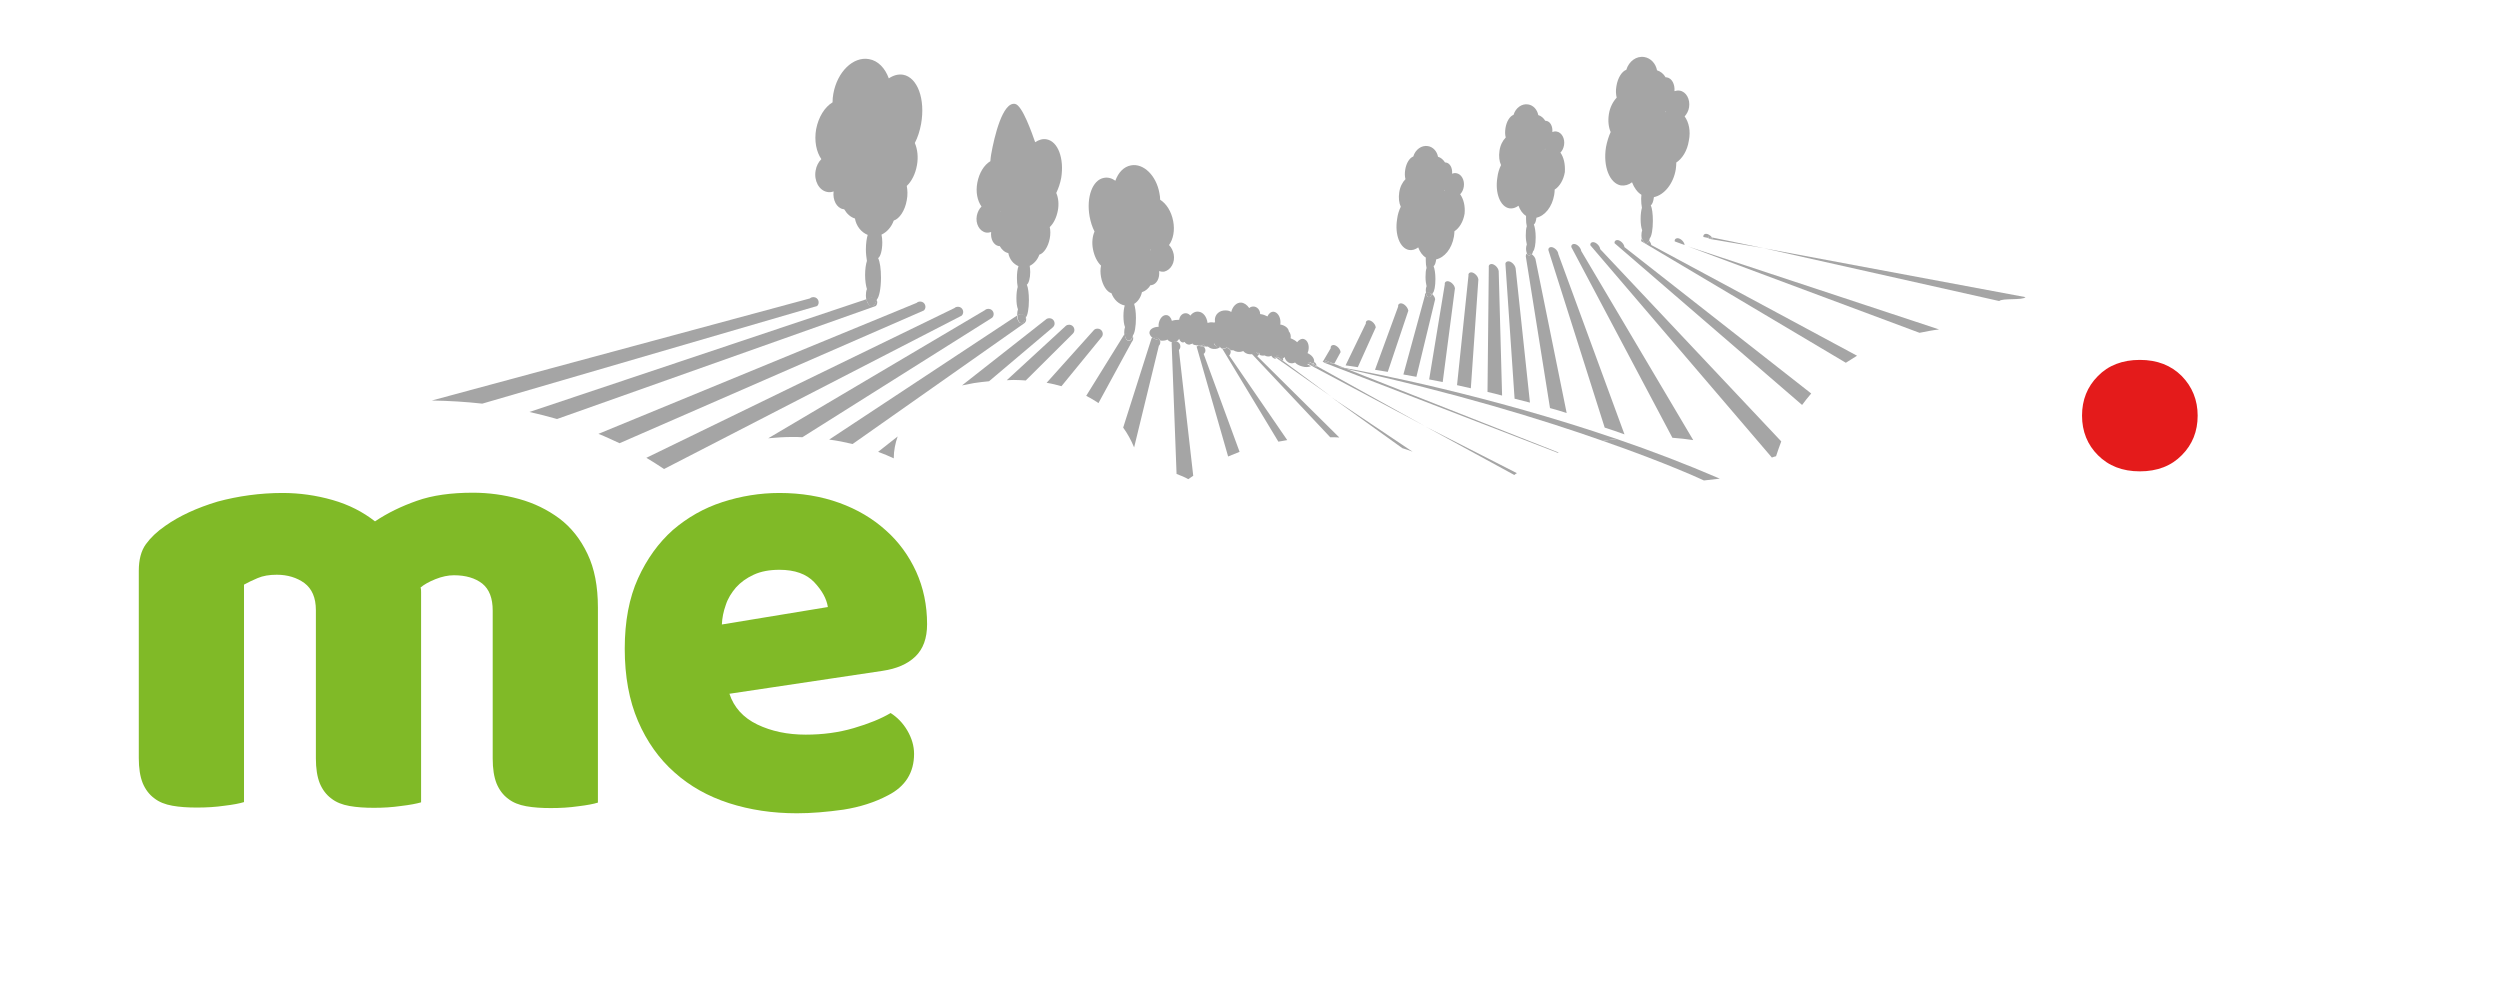 <?xml version="1.0" encoding="utf-8"?>
<!-- Generator: Adobe Illustrator 25.0.0, SVG Export Plug-In . SVG Version: 6.00 Build 0)  -->
<!DOCTYPE svg PUBLIC "-//W3C//DTD SVG 1.1//EN" "http://www.w3.org/Graphics/SVG/1.1/DTD/svg11.dtd">
<svg version="1.1" id="Calque_1" xmlns:x="http://ns.adobe.com/Extensibility/1.0/" xmlns:i="http://ns.adobe.com/AdobeIllustrator/10.0/" xmlns:graph="http://ns.adobe.com/Graphs/1.0/"
	 xmlns="http://www.w3.org/2000/svg" xmlns:xlink="http://www.w3.org/1999/xlink" x="0px" y="0px" viewBox="0 0 960 380"
	 style="enable-background:new 0 0 960 380;" xml:space="preserve">
<style type="text/css">
	.Ombre_x0020_portée{fill:none;}
	.Arrondis_x0020_2 pt{fill:#FFFFFF;stroke:#1D1D1B;stroke-miterlimit:10;}
	.Miroir_x0020_dynamique X{fill:none;}
	.Biseau_x0020_adouci{fill:url(#SVGID_1_);}
	.Crépuscule{fill:#FFFFFF;}
	.Feuillage_GS{fill:#FFDD00;}
	.Pompadour_GS{fill-rule:evenodd;clip-rule:evenodd;fill:#51AEE2;}
	.st0{fill:#A5A5A5;}
	.st1{fill:#80BA27;}
	.st2{fill:#FFFFFF;}
	.st3{fill:#E41B1B;}
</style>
<linearGradient id="SVGID_1_" gradientUnits="userSpaceOnUse" x1="0" y1="0" x2="0.707" y2="0.707">
	<stop  offset="0" style="stop-color:#E6E6EB"/>
	<stop  offset="0.175" style="stop-color:#E2E2E7"/>
	<stop  offset="0.355" style="stop-color:#D6D6DB"/>
	<stop  offset="0.537" style="stop-color:#C2C3C6"/>
	<stop  offset="0.72" style="stop-color:#A5A7A9"/>
	<stop  offset="0.903" style="stop-color:#818485"/>
	<stop  offset="1" style="stop-color:#6B6E6E"/>
</linearGradient>
<g>
	<g>
		<path class="st0" d="M481.9,135.1C482,135.1,482,135.1,481.9,135.1c0.1,0,0.2,0,0.2,0C482.1,135,482.1,135,481.9,135.1
			C482,135,482,135,481.9,135.1z"/>
		<path class="st0" d="M441.8,95.9c-0.1,0-0.2-0.1-0.2-0.1c0.1,0.1,0.1,0.2,0.2,0.4C441.8,96.1,441.8,96,441.8,95.9z"/>
		<path class="st0" d="M639.7,42.8c-0.1,0.1-0.1,0.2-0.2,0.4c0.1,0,0.2-0.1,0.2-0.1C639.7,42.9,639.7,42.9,639.7,42.8z"/>
		<path class="st0" d="M593.3,57.1c0,0.1-0.1,0.2-0.1,0.3c0.1,0,0.1-0.1,0.2-0.1C593.4,57.2,593.3,57.1,593.3,57.1z"/>
		<path class="st0" d="M384.2,81.4c0.1-0.1,0.1-0.2,0.2-0.4c-0.1,0-0.2,0.1-0.2,0.1C384.1,81.2,384.1,81.3,384.2,81.4z"/>
		<path class="st0" d="M554.9,73c0,0.1-0.1,0.2-0.1,0.3c0.1,0,0.1-0.1,0.2-0.1C554.9,73.2,554.9,73.1,554.9,73z"/>
		<path class="st0" d="M393.9,146.1l18.1-18c1.2-1.2,0.4-3.3-1.3-3.4c-0.6,0-1.1,0.1-1.5,0.5L386.6,146c0.9,0,1.8-0.1,2.6-0.1
			C390.8,145.9,392.4,146,393.9,146.1z"/>
		<path class="st0" d="M422.9,129.6c1.2-1.2,0.4-3.3-1.3-3.4c-0.6,0-1.1,0.1-1.5,0.5L401.9,147c2,0.3,3.9,0.8,5.7,1.3L422.9,129.6z"
			/>
		<path class="st0" d="M421.8,154.8l12.8-23.5c0.6-0.6,0.7-1.5,0.4-2.2c-0.3,1.1-0.8,1.8-1.5,1.8c-0.8,0-1.5-1.1-1.6-2.6
			c0,0-0.1,0-0.1,0L417.1,152c1.2,0.6,2.4,1.3,3.5,2C421,154.2,421.4,154.5,421.8,154.8z"/>
		<path class="st0" d="M445,132.8c0.6-0.6,0.7-1.5,0.4-2.2c-0.1,0-0.2,0-0.3,0c-1-0.1-1.8-0.5-2.5-0.9c-0.1,0.1-0.3,0.1-0.4,0.2
			l-10.9,34.3c1.6,2.2,3,4.7,4.2,7.6L445,132.8z"/>
		<path class="st0" d="M451.4,131C451.4,131,451.4,131,451.4,131c-0.3,0.2-0.7,0.2-1,0.2c-0.2,0.1-0.3,0.2-0.5,0.3l1.9,50.5
			c1.6,0.6,3.1,1.2,4.5,2c0.6-0.4,1.3-0.9,1.9-1.3l-5.5-48.3C453.9,133.2,453.1,131.2,451.4,131z"/>
		<path class="st0" d="M462.2,133.1c-0.2,0-0.5,0-0.7,0c-0.4-0.1-0.8-0.2-1.2-0.4c-0.3,0.1-0.5,0.2-0.8,0.4l12.1,42.2
			c1.5-0.6,2.9-1.2,4.4-1.8l-13.8-37.6C463.2,135.2,463,133.8,462.2,133.1z"/>
		<path class="st0" d="M472.4,134.2c-0.5-0.1-0.9-0.4-1.3-0.8c-0.4,0.4-0.9,0.6-1.5,0.5c-0.1,0-0.2,0-0.3-0.1l21.6,35.8
			c1.1-0.2,2.3-0.4,3.4-0.6L472,136.5C472.7,135.8,472.7,134.9,472.4,134.2z"/>
		<path class="st0" d="M483.5,136c-0.5-0.2-1-0.5-1.3-0.9c-0.1,0-0.1,0-0.2,0c0,0,0,0-0.1,0c-0.4,0.3-0.8,0.5-1.4,0.6l30.3,32.2
			c1.2,0,2.3,0,3.5,0.1l-31.5-31.2C483.2,136.4,483.4,136.2,483.5,136z"/>
		<path class="st0" d="M538.5,172.1c1.3,0.4,2.5,0.8,3.8,1.3c0.1,0,0.1,0.1,0.2,0.1l-31.3-21L538.5,172.1z"/>
		<path class="st0" d="M491.6,137.5c-0.3-0.1-0.5-0.2-0.7-0.5c-0.1,0-0.1,0.1-0.2,0.1l2,1.5c0.1-0.4,0-0.9-0.2-1.2
			C492.2,137.5,491.9,137.6,491.6,137.5z"/>
		<path class="st0" d="M492.7,138.6c0,0.2-0.1,0.3-0.1,0.4l-2.4-1.7c-0.1,0-0.2,0-0.3,0l21.3,15L492.7,138.6z"/>
		<path class="st0" d="M490.2,137.4l2.4,1.7c0.1-0.1,0.1-0.3,0.1-0.4l-2-1.5C490.5,137.3,490.4,137.3,490.2,137.4z"/>
		<path class="st0" d="M505.6,140.5c-0.1-0.6-0.4-1.2-0.9-1.5c-0.1,0.3-0.2,0.6-0.4,0.8L505.6,140.5z"/>
		<path class="st0" d="M503.8,140.1c-0.1,0.1-0.3,0.2-0.5,0.2l44,23.4l-41.8-23.2c0,0.2,0,0.3,0,0.5L503.8,140.1z"/>
		<path class="st0" d="M503.8,140.1l1.7,0.9c0-0.2,0-0.3,0-0.5l-1.3-0.7C504.1,139.9,504,140,503.8,140.1z"/>
		<path class="st0" d="M582.5,181.7l-35.1-17.9l34.1,18.6C581.8,182.1,582.1,181.9,582.5,181.7z"/>
		<path class="st0" d="M516.7,141.5c-0.8-0.2-1.7-0.4-2.5-0.6c-0.9-0.2-0.3-0.1,1.6,0.2l-3.8-1.5c-1.2-0.2-2.4-0.3-3.6-0.5
			c0,0,0,0-0.1,0.1l89.9,34.7c0.1-0.1,0.3-0.1,0.4-0.1L516.7,141.5z"/>
		<path class="st0" d="M344.7,167.6l-7.5,5.9c2.1,0.8,4.1,1.6,6,2.5C343.2,173,343.8,170.2,344.7,167.6z"/>
		<path class="st0" d="M379.8,146.4l24.6-20.8c1.2-1.2,0.4-3.3-1.3-3.4c-0.6,0-1.1,0.1-1.5,0.5L369.4,148c1.4-0.3,2.9-0.6,4.6-0.9
			C375.9,146.8,377.8,146.6,379.8,146.4z"/>
		<path class="st0" d="M393.5,124c0.6-0.6,0.7-1.5,0.4-2.2c0,0,0,0.1-0.1,0.1c-0.2,1.3-0.9,2.2-1.6,2.2c-0.9,0-1.6-1.3-1.7-2.9
			l-72.1,47.6c3.1,0.4,6.1,1,9,1.7L393.5,124z"/>
		<path class="st0" d="M308.1,167.9L381,122c1.2-1.2,0.4-3.3-1.3-3.4c-0.6,0-1.1,0.1-1.5,0.5L295,168.3c3.1-0.3,6.2-0.5,9.3-0.5
			C305.5,167.8,306.8,167.8,308.1,167.9z"/>
		<path class="st0" d="M369.3,121.2c1.2-1.2,0.4-3.3-1.3-3.4c-0.6,0-1.1,0.1-1.5,0.5l-118.3,57.5c2.3,1.4,4.6,2.8,6.8,4.3
			L369.3,121.2z"/>
		<path class="st0" d="M354.8,119.2c1.2-1.2,0.4-3.3-1.3-3.4c-0.6,0-1.1,0.1-1.5,0.5l-122.2,50.3c2.8,1.1,5.5,2.4,8.1,3.6
			L354.8,119.2z"/>
		<path class="st0" d="M336.3,117.5c0.7-0.7,0.7-1.7,0.3-2.4c-0.3,1.4-1.1,2.4-1.9,2.4c-0.9,0-1.7-1.1-2-2.6l-129.4,43.3
			c3.6,0.8,7.1,1.7,10.6,2.7L336.3,117.5z"/>
		<path class="st0" d="M313.8,117.5c1.2-1.2,0.4-3.3-1.3-3.4c-0.6,0-1.1,0.1-1.5,0.5l-145.2,39.2c6.6,0.1,13.1,0.5,19.4,1.2
			L313.8,117.5z"/>
		<path class="st0" d="M578.6,100.5c-0.4,0.2-0.6,0.6-0.5,1.1l3.5,51.5c2,0.5,3.9,1,5.9,1.5l-5.5-51.6
			C581.7,101.4,579.7,99.8,578.6,100.5z"/>
		<path class="st0" d="M587.2,98.1c-0.3,0-0.7-0.3-0.9-0.7c-0.3,0.2-0.4,0.6-0.4,1l9.3,58.3c2.2,0.6,4.3,1.2,6.4,1.9l-11.9-58.7
			c-0.1-1-0.9-1.9-1.7-2.4C587.8,97.9,587.5,98.1,587.2,98.1z"/>
		<path class="st0" d="M595.1,95c-0.4,0.2-0.6,0.6-0.5,1.1l21.6,68.1c2.6,0.8,5.1,1.7,7.6,2.6l-25.4-69.2
			C598.3,96,596.2,94.4,595.1,95z"/>
		<path class="st0" d="M607.2,96.4c-0.2-1.6-2.2-3.2-3.3-2.6c-0.4,0.2-0.6,0.6-0.5,1.1l38.8,73.2c2.7,0.2,5.4,0.5,8,0.9L607.2,96.4z
			"/>
		<path class="st0" d="M614.5,95.7c-0.2-1.6-2.2-3.2-3.3-2.6c-0.4,0.2-0.6,0.6-0.5,1.1l69.7,81.5c0.5-0.2,1.1-0.4,1.6-0.5
			c0.6-1.9,1.3-3.8,2-5.7L614.5,95.7z"/>
		<path class="st0" d="M623.8,94.9c-0.2-1.6-2.2-3.2-3.3-2.6c-0.4,0.2-0.6,0.6-0.5,1.1l72,62.1c1.1-1.5,2.3-3,3.5-4.4L623.8,94.9z"
			/>
		<path class="st0" d="M634.1,94.1c-0.1-0.6-0.4-1.2-0.8-1.7c-0.3,0.6-0.7,1-1.2,1c-0.6,0-1.2-0.7-1.5-1.8c-0.3,0.2-0.4,0.5-0.4,1
			l78.6,46.7c1.4-0.9,2.8-1.8,4.3-2.7L634.1,94.1z"/>
		<path class="st0" d="M646.9,94.2l1.1,0.4L646.9,94.2C646.9,94.2,646.9,94.2,646.9,94.2z"/>
		<path class="st0" d="M643.6,91.6c-0.4,0.2-0.6,0.6-0.5,1.1l3.8,1.4C646.7,92.5,644.7,91,643.6,91.6z"/>
		<path class="st0" d="M648.1,94.6l89,33.2c2.5-0.5,5-1,7.5-1.3L648.1,94.6z"/>
		<path class="st0" d="M655.9,90.9l1.5,0.3c-0.7-1-2-1.7-2.8-1.3c-0.4,0.2-0.6,0.6-0.5,1.1l2,0.4C656,91.3,656,91.1,655.9,90.9z"/>
		<path class="st0" d="M656.1,91.5c0,0.1,0,0.1,0.1,0.2l21.1,3.6l-19.8-4.1c0.1,0.2,0.3,0.4,0.3,0.6L656.1,91.5z"/>
		<path class="st0" d="M656.1,91.5l1.7,0.3c-0.1-0.2-0.2-0.4-0.3-0.6l-1.5-0.3C656,91.1,656,91.3,656.1,91.5z"/>
		<path class="st0" d="M777.8,114.1L677.2,95.3l90.5,20.3C768.9,114.4,776.7,115.4,777.8,114.1z"/>
		<path class="st0" d="M575.5,104.1c-0.2-1.6-2.2-3.2-3.3-2.6c-0.4,0.2-0.6,0.6-0.5,1.1l-0.5,47.9c1.9,0.4,3.7,0.9,5.6,1.4
			L575.5,104.1z"/>
		<path class="st0" d="M564.8,149.1l2.9-41.8c-0.2-1.6-2.2-3.2-3.3-2.6c-0.4,0.2-0.6,0.6-0.5,1.1l-4.4,42.1
			C561.2,148.3,563,148.7,564.8,149.1z"/>
		<path class="st0" d="M555.3,108.1c-0.4,0.2-0.6,0.6-0.5,1.1l-6,36.5c1.7,0.3,3.5,0.7,5.2,1l4.7-36
			C558.5,109.1,556.4,107.5,555.3,108.1z"/>
		<path class="st0" d="M548.7,114.1c-0.5,0-1-0.6-1.2-1.6c-0.2,0.2-0.4,0.5-0.3,0.9l-8.3,30.4c1.7,0.3,3.3,0.6,5,0.9l7.2-29.8
			c-0.1-0.8-0.6-1.5-1.2-2C549.6,113.6,549.2,114.1,548.7,114.1z"/>
		<path class="st0" d="M537.4,116.6c-0.4,0.2-0.6,0.6-0.5,1.1L528,142c1.6,0.3,3.3,0.5,4.9,0.8l7.9-23.5
			C540.5,117.6,538.5,116,537.4,116.6z"/>
		<path class="st0" d="M528.3,125.7c-0.2-1.6-2.2-3.2-3.3-2.6c-0.4,0.2-0.6,0.6-0.5,1.1l-7.8,16.1c1.6,0.2,3.2,0.5,4.7,0.7
			L528.3,125.7z"/>
		<path class="st0" d="M509,138.4l3.1,1.2c0.1,0,0.2,0,0.3,0l2.4-4.4c-0.2-1.6-2.2-3.2-3.3-2.6c-0.4,0.2-0.6,0.6-0.5,1.1l-3.1,5.3
			c0.2,0,0.3,0,0.5,0.1c0.1,0,0.1,0,0.2,0C508.7,138.8,508.9,138.8,509,138.4z"/>
		<path class="st0" d="M509,138.4c0,0.4-0.2,0.4-0.6,0.7c1.2,0.2,2.4,0.3,3.6,0.5L509,138.4z"/>
		<path class="st0" d="M334.7,117.6c0.8,0,1.6-1,1.9-2.4c-0.3-0.5-0.8-1-1.6-1c-0.6,0-1.1,0.1-1.5,0.5l-0.8,0.3
			C333.1,116.5,333.8,117.6,334.7,117.6z"/>
		<path class="st0" d="M346.8,28.7c-1.9-0.3-3.7,0.2-5.5,1.4c-1.4-3.9-4.1-6.8-7.6-7.4c-6.1-1.1-12.2,4.9-13.7,13.3
			c-0.2,1.1-0.3,2.2-0.3,3.3c-3,1.8-5.4,5.6-6.3,10.3c-0.8,4.5,0.1,8.8,2,11.5c-1.1,1.1-1.9,2.6-2.2,4.4c-0.7,3.9,1.3,7.6,4.4,8.2
			c0.9,0.2,1.7,0.1,2.5-0.2c-0.4,3.4,1.2,6.3,3.6,6.8c0.2,0,0.3,0,0.5,0.1c1,1.7,2.4,3,4.1,3.5c0.5,2.9,2.4,5.3,4.9,6.3
			c-0.4,1.3-0.7,3.3-0.7,5.6c0,1.6,0.2,3.1,0.4,4.4c-0.4,1.2-0.7,3.2-0.7,5.4c0,2.2,0.3,4.1,0.7,5.4c-0.3,0.7-0.4,1.6-0.4,2.5
			c0,0.6,0.1,1.1,0.2,1.7l0.8-0.3c0.4-0.4,1-0.6,1.5-0.5c0.7,0.1,1.3,0.5,1.6,1c0-0.1,0.1-0.2,0.1-0.4c0.9-0.8,1.6-4.3,1.6-8.4
			c0-3.3-0.4-6.1-1.1-7.5c0.9-0.5,1.6-3,1.6-6c0-1.1-0.1-2.1-0.3-3c2.1-1,3.8-2.9,4.7-5.4c2.2-0.7,4.3-3.8,5-7.8
			c0.4-2,0.3-3.9,0-5.5c1.9-1.8,3.3-4.6,3.9-7.9c0.6-3.2,0.2-6.2-0.8-8.6c1.1-2.1,1.9-4.6,2.4-7.3C355.4,38,352.3,29.7,346.8,28.7z"
			/>
		<path class="st0" d="M392.3,124.1c0.7,0,1.3-0.9,1.6-2.2c0,0,0,0,0.1-0.1c-0.3-0.6-0.9-1.2-1.7-1.2c-0.6,0-1.1,0.1-1.5,0.5
			l-0.1,0.1C390.7,122.8,391.4,124.1,392.3,124.1z"/>
		<path class="st0" d="M401.9,53.5c-1.5-0.3-3,0.2-4.4,1.1c-1.1-3.1-4.9-14.2-7.7-14.7c-4.8-0.9-8,12.6-9.2,19.4
			c-0.2,0.9-0.2,1.7-0.3,2.6c-2.4,1.4-4.3,4.5-5,8.2c-0.7,3.6,0,7,1.6,9.2c-0.9,0.9-1.5,2.1-1.8,3.5c-0.6,3.1,1,6,3.5,6.5
			c0.7,0.1,1.4,0,2-0.2c-0.3,2.7,0.9,5,2.9,5.4c0.1,0,0.2,0,0.4,0c0.8,1.4,1.9,2.4,3.3,2.7c0.4,2.3,1.9,4.2,3.9,5
			c-0.4,1.1-0.6,2.7-0.6,4.5c0,1.3,0.1,2.5,0.3,3.5c-0.3,1-0.5,2.5-0.5,4.3c0,1.8,0.2,3.3,0.6,4.3c-0.2,0.6-0.3,1.2-0.3,2
			c0,0.2,0,0.3,0,0.5l0.1-0.1c0.4-0.4,1-0.6,1.5-0.5c0.8,0.1,1.4,0.6,1.7,1.2c0.7-0.7,1.2-3.4,1.2-6.6c0-2.6-0.3-4.9-0.8-6
			c0.7-0.4,1.3-2.4,1.3-4.8c0-0.9-0.1-1.7-0.2-2.4c1.6-0.8,3-2.3,3.7-4.3c1.7-0.5,3.4-3,4-6.2c0.3-1.6,0.3-3.1,0-4.4
			c1.5-1.4,2.6-3.7,3.1-6.3c0.5-2.5,0.2-5-0.6-6.8c0.8-1.7,1.5-3.6,1.9-5.8C408.7,60.9,406.3,54.3,401.9,53.5z M384.2,81.4
			c0-0.1,0-0.2-0.1-0.2c0.1,0,0.2-0.1,0.2-0.1C384.3,81.1,384.2,81.2,384.2,81.4z"/>
		<path class="st0" d="M632.1,93.4c0.5,0,0.9-0.4,1.2-1c-0.7-0.8-1.8-1.3-2.5-0.9c-0.1,0-0.1,0.1-0.1,0.2
			C630.9,92.7,631.4,93.4,632.1,93.4z"/>
		<path class="st0" d="M646.9,44.7c0.8-0.9,1.5-2.1,1.7-3.5c0.5-3.1-1.1-6-3.6-6.4c-0.7-0.1-1.4,0-2,0.2c0.2-2.7-1-5-3-5.3
			c-0.1,0-0.2,0-0.4,0c-0.8-1.4-2-2.3-3.3-2.7c-0.5-2.6-2.4-4.7-4.9-5.1c-3-0.5-5.9,1.6-6.9,4.9c-1.7,0.6-3.3,3.1-3.8,6.3
			c-0.3,1.6-0.2,3.1,0.1,4.4c-1.4,1.5-2.6,3.7-3,6.4c-0.4,2.6-0.1,5,0.7,6.8c-0.8,1.7-1.4,3.7-1.8,5.8c-1.2,7.4,1.4,13.9,5.7,14.7
			c1.5,0.2,3-0.2,4.3-1.2c0.8,2.1,2,3.8,3.6,4.8c0,0.5-0.1,1-0.1,1.5c0,1.3,0.1,2.5,0.3,3.5c-0.3,1-0.5,2.5-0.5,4.3
			c0,1.8,0.2,3.3,0.6,4.3c-0.2,0.6-0.3,1.2-0.3,2c0,0.6,0.1,1.1,0.2,1.6c0.1,0,0.1-0.1,0.1-0.2c0.7-0.4,1.8,0.1,2.5,0.9
			c0.2-0.3,0.3-0.7,0.4-1.2c0.7-0.7,1.2-3.4,1.2-6.7c0-2.6-0.3-4.9-0.8-6c0.6-0.3,1-1.5,1.2-3.1c3.9-0.8,7.5-5.1,8.4-10.7
			c0.1-0.9,0.2-1.7,0.2-2.6c2.3-1.5,4.2-4.5,4.8-8.3C649.3,50.3,648.5,46.9,646.9,44.7z M639.5,43.1c0.1-0.1,0.1-0.2,0.2-0.4
			c0,0.1,0,0.2,0.1,0.2C639.7,43,639.6,43.1,639.5,43.1z"/>
		<path class="st0" d="M586.4,97.3c0,0-0.1,0.1-0.1,0.1c0.2,0.4,0.6,0.7,0.9,0.7c0.3,0,0.6-0.2,0.8-0.6
			C587.4,97.2,586.8,97.1,586.4,97.3z"/>
		<path class="st0" d="M599.2,58.6c0.7-0.7,1.2-1.7,1.4-2.9c0.4-2.5-0.9-4.9-2.9-5.2c-0.6-0.1-1.1,0-1.6,0.2
			c0.2-2.2-0.8-4.1-2.4-4.3c-0.1,0-0.2,0-0.3,0c-0.7-1.1-1.6-1.9-2.7-2.2c-0.4-2.1-1.9-3.8-3.9-4.1c-2.4-0.4-4.8,1.3-5.6,4
			c-1.4,0.5-2.7,2.5-3.1,5.1c-0.2,1.3-0.2,2.5,0.1,3.6c-1.2,1.2-2.1,3-2.4,5.1c-0.3,2.1-0.1,4,0.6,5.5c-0.7,1.4-1.2,3-1.4,4.7
			c-1,6,1.1,11.3,4.6,11.9c1.2,0.2,2.4-0.2,3.5-1c0.6,1.7,1.6,3.1,2.9,3.9c0,0.4,0,0.8,0,1.2c0,1.1,0.1,2,0.3,2.8
			c-0.3,0.8-0.4,2-0.4,3.5c0,1.4,0.2,2.7,0.4,3.5c-0.2,0.5-0.3,1-0.3,1.6c0,0.8,0.2,1.6,0.5,2.1c0,0,0.1-0.1,0.1-0.1
			c0.5-0.2,1.1-0.1,1.6,0.2c0.2-0.3,0.4-0.7,0.5-1.2c0.6-0.5,1-2.7,1-5.4c0-2.1-0.3-3.9-0.7-4.9c0.5-0.3,0.8-1.2,1-2.6
			c3.2-0.7,6-4.1,6.8-8.7c0.1-0.7,0.2-1.4,0.2-2.1c1.9-1.2,3.4-3.7,3.9-6.7C601.1,63.1,600.5,60.4,599.2,58.6z M593.2,57.4
			c0-0.1,0.1-0.2,0.1-0.3c0,0.1,0,0.1,0.1,0.2C593.3,57.3,593.2,57.3,593.2,57.4z"/>
		<path class="st0" d="M547.7,112.3c-0.1,0-0.1,0.1-0.2,0.2c0.2,0.9,0.7,1.6,1.2,1.6c0.5,0,0.9-0.5,1.1-1.1
			C549.1,112.3,548.3,112,547.7,112.3z"/>
		<path class="st0" d="M560.7,74.6c0.7-0.7,1.2-1.7,1.4-2.9c0.4-2.5-0.9-4.9-2.9-5.2c-0.6-0.1-1.1,0-1.6,0.2
			c0.2-2.2-0.8-4.1-2.4-4.3c-0.1,0-0.2,0-0.3,0c-0.7-1.1-1.6-1.9-2.7-2.2c-0.4-2.1-1.9-3.8-3.9-4.1c-2.4-0.4-4.8,1.3-5.6,4
			c-1.4,0.5-2.7,2.5-3.1,5.1c-0.2,1.3-0.2,2.5,0.1,3.6c-1.2,1.2-2.1,3-2.4,5.1c-0.3,2.1-0.1,4,0.6,5.5c-0.7,1.4-1.2,3-1.4,4.7
			c-1,6,1.1,11.3,4.6,11.9c1.2,0.2,2.4-0.2,3.5-1c0.6,1.7,1.6,3.1,2.9,3.9c0,0.4,0,0.8,0,1.2c0,1.1,0.1,2,0.3,2.8
			c-0.3,0.8-0.4,2-0.4,3.5c0,1.4,0.2,2.7,0.4,3.5c-0.2,0.5-0.3,1-0.3,1.6c0,0.4,0.1,0.8,0.1,1.2c0.1-0.1,0.1-0.1,0.2-0.2
			c0.6-0.3,1.5,0,2.2,0.6c0.1-0.2,0.1-0.4,0.2-0.6c0.6-0.5,1-2.7,1-5.4c0-2.1-0.3-3.9-0.7-4.9c0.5-0.3,0.8-1.2,1-2.6
			c3.2-0.7,6-4.1,6.8-8.7c0.1-0.7,0.2-1.4,0.2-2.1c1.9-1.2,3.4-3.7,3.9-6.7C562.7,79.1,562,76.4,560.7,74.6z M554.7,73.3
			c0-0.1,0.1-0.2,0.1-0.3c0,0.1,0,0.1,0.1,0.2C554.9,73.3,554.8,73.3,554.7,73.3z"/>
		<path class="st0" d="M433.5,130.8c0.6,0,1.2-0.7,1.5-1.8c-0.3-0.6-0.9-1.2-1.7-1.2c-0.5,0-1,0.1-1.4,0.5
			C432,129.8,432.7,130.8,433.5,130.8z"/>
		<path class="st0" d="M450.7,97.6c-0.3-1.4-0.9-2.6-1.8-3.5c1.6-2.2,2.3-5.6,1.6-9.2c-0.7-3.7-2.6-6.7-5-8.2c0-0.8-0.1-1.7-0.3-2.6
			c-1.2-6.7-6.1-11.5-10.9-10.6c-2.8,0.5-4.9,2.8-6,5.9c-1.4-1-2.9-1.4-4.4-1.1c-4.4,0.8-6.8,7.4-5.5,14.8c0.4,2.1,1,4.1,1.9,5.8
			c-0.8,1.8-1.1,4.3-0.6,6.8c0.5,2.6,1.6,4.9,3.1,6.3c-0.3,1.3-0.3,2.8,0,4.4c0.6,3.2,2.2,5.7,4,6.2c0.9,2.5,2.9,4.3,5.1,4.7
			c-0.3,1-0.5,2.4-0.5,4c0,1.8,0.2,3.3,0.6,4.3c-0.2,0.6-0.3,1.2-0.3,2c0,0.3,0,0.6,0.1,0.9c0.4-0.3,0.9-0.5,1.4-0.5
			c0.8,0.1,1.4,0.6,1.7,1.2c0-0.1,0.1-0.3,0.1-0.4c0.7-0.7,1.2-3.4,1.2-6.7c0-2.2-0.3-4.2-0.7-5.4c1.5-0.9,2.6-2.6,3-4.5
			c1.3-0.4,2.5-1.4,3.3-2.7c0.1,0,0.2,0,0.4,0c2-0.4,3.2-2.7,2.9-5.4c0.6,0.2,1.3,0.3,2,0.2C449.7,103.6,451.3,100.7,450.7,97.6z
			 M441.8,96.2c-0.1-0.1-0.1-0.2-0.2-0.4c0.1,0,0.2,0.1,0.2,0.1C441.8,96,441.8,96.1,441.8,96.2z"/>
		<path class="st0" d="M459.9,132.5c0.1,0.1,0.3,0.2,0.4,0.2c0.2-0.1,0.5-0.1,0.8-0.1c0.5,0,0.8,0.2,1.1,0.5c0.4,0,0.7-0.1,1-0.2
			c-0.6-0.1-1.2-0.5-1.5-0.9c-0.8,0.4-1.9,0.5-3,0.3c-0.1,0-0.3-0.1-0.4-0.1c0.3,0.2,0.5,0.3,0.9,0.3
			C459.4,132.6,459.6,132.6,459.9,132.5z"/>
		<path class="st0" d="M465.9,134c1.1,0.1,2-0.2,2.6-0.7c-0.1-0.1-0.2-0.2-0.3-0.4c-0.2,0.1-0.5,0.2-0.8,0.2
			c-0.6-0.1-1.1-0.6-1.3-1.4c-0.5,0.8-1.3,1.3-2.3,1.3C464.3,133.5,465,133.9,465.9,134z"/>
		<path class="st0" d="M445.4,130.6c-0.3-0.6-0.9-1.2-1.7-1.2c-0.4,0-0.8,0.1-1.1,0.3c0.7,0.4,1.5,0.8,2.5,0.9
			C445.2,130.6,445.3,130.6,445.4,130.6z"/>
		<path class="st0" d="M450.4,131.3c0.4,0,0.7-0.1,1-0.2C451,131,450.7,131.1,450.4,131.3z"/>
		<path class="st0" d="M461.1,132.6c-0.3,0-0.5,0-0.8,0.1c0.4,0.2,0.7,0.3,1.2,0.4c0.3,0,0.5,0,0.7,0
			C461.9,132.9,461.5,132.7,461.1,132.6z"/>
		<path class="st0" d="M463.8,133c-0.1-0.1-0.1-0.1-0.2-0.2c-0.1,0.1-0.3,0.1-0.4,0.1c0.1,0,0.1,0.1,0.2,0.1
			C463.6,133,463.7,133,463.8,133z"/>
		<path class="st0" d="M481.6,135.1c0.1,0,0.2,0,0.3,0c0,0,0.1-0.1,0.1-0.1c0,0,0,0,0,0C481.9,135,481.8,135.1,481.6,135.1z"/>
		<path class="st0" d="M457.5,131.6c-0.1,0.1-0.3,0.2-0.4,0.3c0.3,0.1,0.7,0.2,1.1,0.3C458,132.1,457.8,131.9,457.5,131.6z"/>
		<path class="st0" d="M470.7,133c-0.6,0-1.1,0.1-1.5,0.5l0.1,0.2c0.1,0,0.2,0.1,0.3,0.1c0.6,0.1,1.1-0.1,1.5-0.5
			c0.3,0.4,0.8,0.7,1.3,0.8C472.1,133.6,471.5,133.1,470.7,133z"/>
		<path class="st0" d="M481,135.3c-0.2,0.1-0.4,0.2-0.5,0.3l0.1,0.1c0.5-0.1,1-0.3,1.4-0.6c-0.1,0-0.2,0-0.3,0
			C481.4,135.2,481.2,135.2,481,135.3z"/>
		<path class="st0" d="M482.2,135.1c0.4,0.4,0.8,0.7,1.3,0.9C483.8,135.4,483.3,135.2,482.2,135.1z"/>
		<path class="st0" d="M490.7,137.2c0.1,0,0.1-0.1,0.2-0.1c0.2,0.2,0.4,0.4,0.7,0.5c0.3,0.1,0.6,0,0.9-0.1c-0.3-0.6-0.9-1.1-1.6-1.1
			c-0.6,0-1.1,0.1-1.5,0.5l0.5,0.4c0.1-0.1,0.2-0.3,0.3-0.4L490.7,137.2z"/>
		<path class="st0" d="M489.9,137.2c0,0.1-0.1,0.1-0.1,0.2l0.1,0.1c0.1,0,0.2,0,0.3,0L489.9,137.2z"/>
		<path class="st0" d="M490.7,137.2l-0.6-0.4c-0.1,0.1-0.2,0.3-0.3,0.4l0.3,0.2C490.4,137.3,490.5,137.3,490.7,137.2z"/>
		<path class="st0" d="M502.2,139.2l0.2,0.1c0.2-0.1,0.3-0.2,0.3-0.4l1.5,0.8c0.2-0.2,0.4-0.5,0.4-0.8c-0.3-0.2-0.6-0.3-0.9-0.3
			C503.2,138.6,502.6,138.8,502.2,139.2z"/>
		<path class="st0" d="M502.4,139.3c-0.1,0.1-0.3,0.1-0.4,0.3l1.4,0.7c0.2-0.1,0.3-0.1,0.5-0.2L502.4,139.3z"/>
		<path class="st0" d="M504.2,139.8l-1.5-0.8c0,0.2-0.2,0.3-0.3,0.4l1.4,0.8C504,140,504.1,139.9,504.2,139.8z"/>
		<path class="st0" d="M481,135.3c0.2,0,0.4-0.1,0.6-0.2C481.4,135.1,481.2,135.2,481,135.3z"/>
		<path class="st0" d="M502.1,135.6c0.1-0.3,0.2-0.6,0.3-0.9c0.5-2.1-0.3-4.1-1.7-4.5c-0.9-0.3-1.9,0.3-2.6,1.2
			c-0.6-0.6-1.5-1.1-2.5-1.5c0.2-1-0.1-2-0.7-2.7c-0.1-1.2-1.5-2.3-3.3-2.6c0.1-0.3,0.1-0.6,0.1-0.9c0-2.1-1.2-3.9-2.7-4
			c-1,0-1.8,0.7-2.3,1.8c-0.8-0.4-1.7-0.8-2.8-0.9c0-1.6-1.2-2.9-2.6-2.9c-0.6,0-1.2,0.2-1.6,0.6c-0.8-1.2-1.9-2-3.1-2.1
			c-1.8-0.1-3.3,1.5-3.8,3.6c-0.6-0.4-1.3-0.6-2.1-0.6c-2.4-0.1-4.2,1.5-4.2,3.7c0,0.2,0.1,0.3,0.1,0.5c-0.1,0.2-0.2,0.3-0.2,0.5
			c-0.2,0-0.4-0.1-0.6-0.1c-0.8-0.1-1.5,0-2.1,0.2c-0.3-2.3-1.6-4.1-3.4-4.3c-1.2-0.2-2.4,0.4-3.2,1.5c-0.4-0.5-0.9-0.8-1.5-0.9
			c-1.4-0.2-2.6,0.9-2.8,2.5c-1,0-2,0.1-2.8,0.4c-0.3-1.2-1.1-2.1-2-2.2c-1.5-0.2-2.8,1.4-3.1,3.5c0,0.3,0,0.7,0,1
			c-1.9,0-3.4,0.9-3.5,2.1c-0.1,0.8,0.5,1.7,1.4,2.3c0.3-0.2,0.7-0.3,1.1-0.3c0.8,0.1,1.4,0.6,1.7,1.2c1,0.1,2,0,2.7-0.4
			c0.4,0.5,1,0.9,1.8,1c0.2,0,0.3,0,0.5,0c0.3-0.2,0.7-0.3,1-0.2c0.5-0.2,0.9-0.6,1.2-1.1c0.2,0.7,0.7,1.3,1.3,1.4
			c0.3,0,0.5,0,0.8-0.2c0.3,0.5,0.8,0.9,1.4,1c0.4,0.1,0.8,0,1.1-0.2c0.1-0.1,0.3-0.2,0.4-0.3c0.2,0.3,0.4,0.5,0.7,0.6
			c0.1,0,0.3,0.1,0.4,0.1c1.1,0.2,2.2,0,3-0.3c0.4,0.5,0.9,0.8,1.5,0.9c0.1,0,0.3-0.1,0.4-0.1c0.1,0.1,0.1,0.1,0.2,0.2
			c0.9,0,1.8-0.5,2.3-1.3c0.2,0.7,0.7,1.3,1.3,1.4c0.3,0,0.5,0,0.8-0.2c0.1,0.1,0.2,0.3,0.3,0.4c0.2,0.2,0.5,0.4,0.8,0.5l-0.1-0.2
			c0.4-0.4,1-0.6,1.5-0.5c0.8,0.1,1.3,0.5,1.6,1.1c0.1,0,0.2,0.1,0.3,0.1c0.3,0,0.5,0,0.8,0c0.5,0.3,1,0.5,1.6,0.6
			c0.8,0.1,1.5,0,2.2-0.3c0.5,0.6,1.3,1.1,2.2,1.2c0.4,0.1,0.8,0,1.2,0l-0.1-0.1c0.2-0.1,0.3-0.2,0.5-0.3c0.2-0.1,0.4-0.1,0.6-0.2
			c0.1-0.1,0.3-0.1,0.4-0.2c0,0,0,0,0,0c0,0,0.1,0.1,0.1,0.1c1.1,0.1,1.6,0.3,1.3,0.9c0.1,0.1,0.3,0.1,0.4,0.2
			c0.6,0.2,1.2,0.2,1.7,0.1c0.2,0.1,0.4,0.3,0.7,0.3c0.6,0.2,1.2,0.1,1.8-0.2c0.2,0.5,0.7,0.9,1.2,1.1c0.2,0.1,0.4,0.1,0.5,0.1
			l-0.1-0.1c0.1-0.1,0.1-0.1,0.1-0.2l-0.5-0.4c0.4-0.4,1-0.6,1.5-0.5c0.8,0.1,1.4,0.5,1.6,1.1c0.3-0.1,0.5-0.4,0.8-0.6
			c0.2,1.1,1,2,2,2.3c0.7,0.2,1.4,0.1,2-0.2c0.6,0.7,1.6,1.2,2.7,1.5c1.3,0.4,2.5,0.3,3.4-0.1l-1.4-0.7c0.1-0.1,0.3-0.2,0.4-0.3
			l-0.2-0.1c0.4-0.4,1-0.6,1.5-0.5c0.3,0,0.6,0.1,0.9,0.3c0,0,0,0,0,0C504.9,137.7,503.8,136.4,502.1,135.6z"/>
		<polygon class="st0" points="367.8,149.3 367.8,149.3 367.8,149.3 		"/>
		<path class="st0" d="M367.9,149.3c0,0-0.1,0-0.1,0l0,0l0,0L367.9,149.3z"/>
		<path class="st0" d="M615.5,169.3c1.8-0.3,3.5-0.5,5.4-0.7c-49.1-16.8-95.2-25.7-105.1-27.4l0.9,0.4
			C558.8,150.8,592.2,161.1,615.5,169.3z"/>
		<path class="st0" d="M514.2,140.9c0.9,0.2,1.7,0.4,2.5,0.6l-0.9-0.4C513.9,140.8,513.3,140.7,514.2,140.9z"/>
		<path class="st0" d="M654.3,184.5l6.1-0.7c-13-5.6-26.3-10.7-39.5-15.2c-1.8,0.2-3.6,0.4-5.4,0.7
			C640.8,178.1,654.3,184.5,654.3,184.5z"/>
	</g>
</g>
<g>
	<path class="st1" d="M108.5,189.3c6.5,0,12.9,0.9,19.2,2.7c6.3,1.8,11.7,4.6,16.3,8.2c4.8-3.2,10.1-5.8,16.1-7.9
		c5.9-2.1,13.1-3.1,21.5-3.1c6,0,11.9,0.8,17.7,2.4c5.8,1.6,10.9,4.1,15.5,7.5c4.5,3.4,8.1,7.9,10.8,13.6c2.7,5.6,4,12.5,4,20.6
		v74.9c-1.6,0.5-4.1,1-7.5,1.4c-3.4,0.5-6.9,0.7-10.6,0.7c-3.5,0-6.6-0.2-9.4-0.7c-2.8-0.5-5.1-1.4-7-2.9c-1.9-1.4-3.4-3.4-4.4-5.8
		c-1-2.5-1.5-5.7-1.5-9.6v-56.8c0-4.8-1.3-8.2-4-10.4c-2.7-2.1-6.3-3.2-10.9-3.2c-2.2,0-4.6,0.5-7.1,1.5c-2.5,1-4.4,2.1-5.7,3.2
		c0.2,0.6,0.2,1.2,0.2,1.8c0,0.6,0,1.1,0,1.5v79.2c-1.7,0.5-4.3,1-7.7,1.4c-3.4,0.5-6.9,0.7-10.4,0.7c-3.5,0-6.6-0.2-9.4-0.7
		c-2.8-0.5-5.1-1.4-7-2.9c-1.9-1.4-3.4-3.4-4.4-5.8c-1-2.5-1.5-5.7-1.5-9.6v-56.9c0-4.8-1.5-8.2-4.4-10.4c-2.9-2.1-6.5-3.2-10.6-3.2
		c-2.9,0-5.3,0.4-7.4,1.3c-2.1,0.9-3.8,1.7-5.2,2.5v83.5c-1.6,0.5-4.1,1-7.5,1.4c-3.4,0.5-6.9,0.7-10.6,0.7c-3.5,0-6.6-0.2-9.4-0.7
		c-2.8-0.5-5.1-1.4-7-2.9c-1.9-1.4-3.4-3.4-4.4-5.8c-1-2.5-1.5-5.7-1.5-9.6v-71.9c0-4.3,0.9-7.7,2.7-10.2c1.8-2.5,4.3-4.9,7.5-7.1
		c5.4-3.8,12.1-6.9,20.1-9.3C91.4,190.5,99.8,189.3,108.5,189.3z"/>
	<path class="st1" d="M306,312.3c-9.4,0-18-1.3-26.1-3.9c-8-2.6-15-6.5-20.9-11.8c-5.9-5.2-10.6-11.8-14-19.7
		c-3.4-7.9-5.1-17.2-5.1-27.8c0-10.5,1.7-19.5,5.1-27c3.4-7.5,7.9-13.7,13.4-18.6c5.6-4.8,11.9-8.4,19-10.7
		c7.1-2.3,14.4-3.5,21.9-3.5c8.4,0,16.1,1.3,23,3.8c6.9,2.5,12.8,6,17.8,10.5c5,4.4,8.9,9.8,11.7,15.9c2.8,6.2,4.2,12.9,4.2,20.2
		c0,5.4-1.5,9.5-4.5,12.4c-3,2.9-7.2,4.7-12.6,5.5l-58.8,8.8c1.7,5.2,5.3,9.2,10.7,11.8c5.4,2.6,11.6,3.9,18.6,3.9
		c6.5,0,12.6-0.8,18.4-2.5c5.8-1.7,10.5-3.6,14.2-5.8c2.5,1.6,4.7,3.8,6.4,6.7c1.7,2.9,2.6,5.9,2.6,9c0,7.1-3.3,12.5-10,15.9
		c-5.1,2.7-10.8,4.5-17.1,5.5C317.5,311.8,311.6,312.3,306,312.3z M299.3,218.8c-3.8,0-7.1,0.6-9.9,1.9c-2.8,1.3-5,2.9-6.8,4.9
		c-1.7,2-3.1,4.2-3.9,6.7c-0.9,2.5-1.4,5-1.5,7.5l40.7-6.7c-0.5-3.2-2.2-6.3-5.2-9.5C309.7,220.4,305.2,218.8,299.3,218.8z"/>
	<path class="st2" d="M406.4,268.8c0,4.1,1.3,7.1,3.9,8.8c2.6,1.7,6.3,2.6,11.1,2.6c2.4,0,4.8-0.2,7.4-0.6c2.5-0.4,4.8-0.9,6.7-1.5
		c1.4,1.7,2.7,3.7,3.7,5.8c1,2.1,1.5,4.7,1.5,7.7c0,6-2.3,10.9-6.8,14.8c-4.5,3.8-12.5,5.7-23.9,5.7c-14,0-24.7-3.2-32.2-9.5
		c-7.5-6.3-11.3-16.7-11.3-30.9V169.8c1.7-0.5,4.2-1,7.5-1.5c3.2-0.6,6.7-0.8,10.4-0.8c7,0,12.4,1.2,16.3,3.7
		c3.9,2.5,5.8,7.7,5.8,15.6v15.2h31.2c1,1.7,1.9,3.9,2.7,6.5c0.9,2.6,1.3,5.5,1.3,8.7c0,5.6-1.2,9.6-3.7,12
		c-2.5,2.5-5.8,3.7-9.9,3.7h-21.7V268.8z"/>
	<path class="st2" d="M511.4,312.3c-9.4,0-18-1.3-26.1-3.9c-8-2.6-15-6.5-20.9-11.8c-5.9-5.2-10.6-11.8-14-19.7
		c-3.4-7.9-5.1-17.2-5.1-27.8c0-10.5,1.7-19.5,5.1-27c3.4-7.5,7.9-13.7,13.4-18.6c5.6-4.8,11.9-8.4,19-10.7
		c7.1-2.3,14.4-3.5,21.9-3.5c8.4,0,16.1,1.3,23,3.8c6.9,2.5,12.8,6,17.8,10.5c5,4.4,8.9,9.8,11.7,15.9c2.8,6.2,4.2,12.9,4.2,20.2
		c0,5.4-1.5,9.5-4.5,12.4c-3,2.9-7.2,4.7-12.6,5.5l-58.8,8.8c1.7,5.2,5.3,9.2,10.7,11.8c5.4,2.6,11.6,3.9,18.6,3.9
		c6.5,0,12.6-0.8,18.4-2.5c5.8-1.7,10.5-3.6,14.2-5.8c2.5,1.6,4.7,3.8,6.4,6.7c1.7,2.9,2.6,5.9,2.6,9c0,7.1-3.3,12.5-10,15.9
		c-5.1,2.7-10.8,4.5-17.1,5.5C522.9,311.8,516.9,312.3,511.4,312.3z M504.7,218.8c-3.8,0-7.1,0.6-9.9,1.9c-2.8,1.3-5,2.9-6.8,4.9
		c-1.7,2-3.1,4.2-3.9,6.7c-0.9,2.5-1.4,5-1.5,7.5l40.7-6.7c-0.5-3.2-2.2-6.3-5.2-9.5C515,220.4,510.6,218.8,504.7,218.8z"/>
	<path class="st2" d="M691,250.7c0,9.8-1.5,18.6-4.5,26.3c-3,7.7-7.3,14.2-12.7,19.4c-5.5,5.2-12,9.2-19.6,11.9
		c-7.6,2.7-16.1,4-25.5,4c-9.4,0-17.8-1.4-25.5-4.3c-7.6-2.9-14.2-6.9-19.6-12.3c-5.5-5.3-9.7-11.8-12.7-19.4
		c-3-7.6-4.5-16.2-4.5-25.7c0-9.4,1.5-17.8,4.5-25.5c3-7.6,7.3-14.1,12.7-19.4c5.5-5.3,12-9.4,19.6-12.3c7.6-2.9,16.1-4.3,25.5-4.3
		c9.4,0,17.8,1.5,25.5,4.4c7.6,2.9,14.2,7.1,19.6,12.4c5.5,5.3,9.7,11.8,12.7,19.4C689.5,233.1,691,241.5,691,250.7z M607.7,250.7
		c0,9.7,1.9,17.1,5.6,22.2c3.7,5.2,8.9,7.7,15.6,7.7c6.7,0,11.8-2.6,15.3-7.9c3.6-5.2,5.4-12.6,5.4-22.1c0-9.5-1.8-16.9-5.5-22
		c-3.6-5.2-8.8-7.7-15.5-7.7s-11.8,2.6-15.5,7.7C609.5,233.8,607.7,241.2,607.7,250.7z"/>
	<path class="st2" d="M701.7,192.9c0-8.1,1.4-15,4.2-20.8c2.8-5.8,6.5-10.5,11.3-14.3c4.8-3.7,10.4-6.5,16.8-8.2
		c6.4-1.7,13.3-2.6,20.6-2.6c11.7,0,20.4,1.5,25.9,4.6c5.6,3.1,8.3,8.4,8.3,15.8c0,3.2-0.7,6-2,8.6c-1.4,2.5-2.8,4.4-4.4,5.7
		c-3-0.8-6.1-1.5-9.4-2c-3.3-0.6-7-0.8-11.3-0.8c-6.8,0-12.1,1.2-15.9,3.5c-3.8,2.3-5.7,6.3-5.7,12v7.6h39c1,1.7,1.9,3.9,2.7,6.5
		c0.9,2.6,1.3,5.5,1.3,8.7c0,5.6-1.2,9.6-3.7,12c-2.5,2.5-5.8,3.7-9.9,3.7h-27.4v135.9c-1.6,0.5-4.1,1-7.5,1.4
		c-3.4,0.5-6.9,0.7-10.6,0.7c-3.5,0-6.6-0.2-9.4-0.7c-2.8-0.5-5.1-1.4-7-2.9c-1.9-1.4-3.4-3.4-4.4-5.8c-1-2.5-1.5-5.7-1.5-9.6V192.9
		z"/>
	<path class="st2" d="M844.2,308.3c-1.7,0.3-4.3,0.8-7.7,1.3c-3.4,0.6-6.9,0.8-10.4,0.8c-3.5,0-6.6-0.2-9.4-0.7
		c-2.8-0.5-5.1-1.4-7-2.9c-1.9-1.4-3.4-3.4-4.4-5.8c-1-2.5-1.5-5.7-1.5-9.6v-96.8c1.7-0.3,4.3-0.8,7.7-1.3c3.4-0.6,6.9-0.8,10.3-0.8
		c3.5,0,6.6,0.2,9.4,0.7c2.8,0.5,5.1,1.4,7,2.9c1.9,1.4,3.4,3.4,4.4,5.8c1,2.5,1.5,5.7,1.5,9.6V308.3z"/>
	<path class="st2" d="M901.6,308.3c-1.7,0.3-4.3,0.8-7.7,1.3c-3.4,0.6-6.9,0.8-10.4,0.8c-3.5,0-6.6-0.2-9.4-0.7
		c-2.8-0.5-5.1-1.4-7-2.9c-1.9-1.4-3.4-3.4-4.4-5.8c-1-2.5-1.5-5.7-1.5-9.6v-138c1.7-0.3,4.3-0.8,7.7-1.3c3.4-0.6,6.9-0.8,10.4-0.8
		c3.5,0,6.6,0.2,9.4,0.7c2.8,0.5,5.1,1.4,7,2.9c1.9,1.4,3.4,3.4,4.4,5.8c1,2.5,1.5,5.7,1.5,9.6V308.3z"/>
	<path class="st3" d="M799.5,159.6c0-6,2-11.1,6.1-15.2c4-4.1,9.4-6.2,16.1-6.2c6.7,0,12,2.1,16.1,6.2c4,4.1,6.1,9.2,6.1,15.2
		c0,6-2,11.1-6.1,15.2c-4,4.1-9.4,6.2-16.1,6.2c-6.7,0-12-2.1-16.1-6.2C801.6,170.8,799.5,165.7,799.5,159.6z"/>
</g>
</svg>
